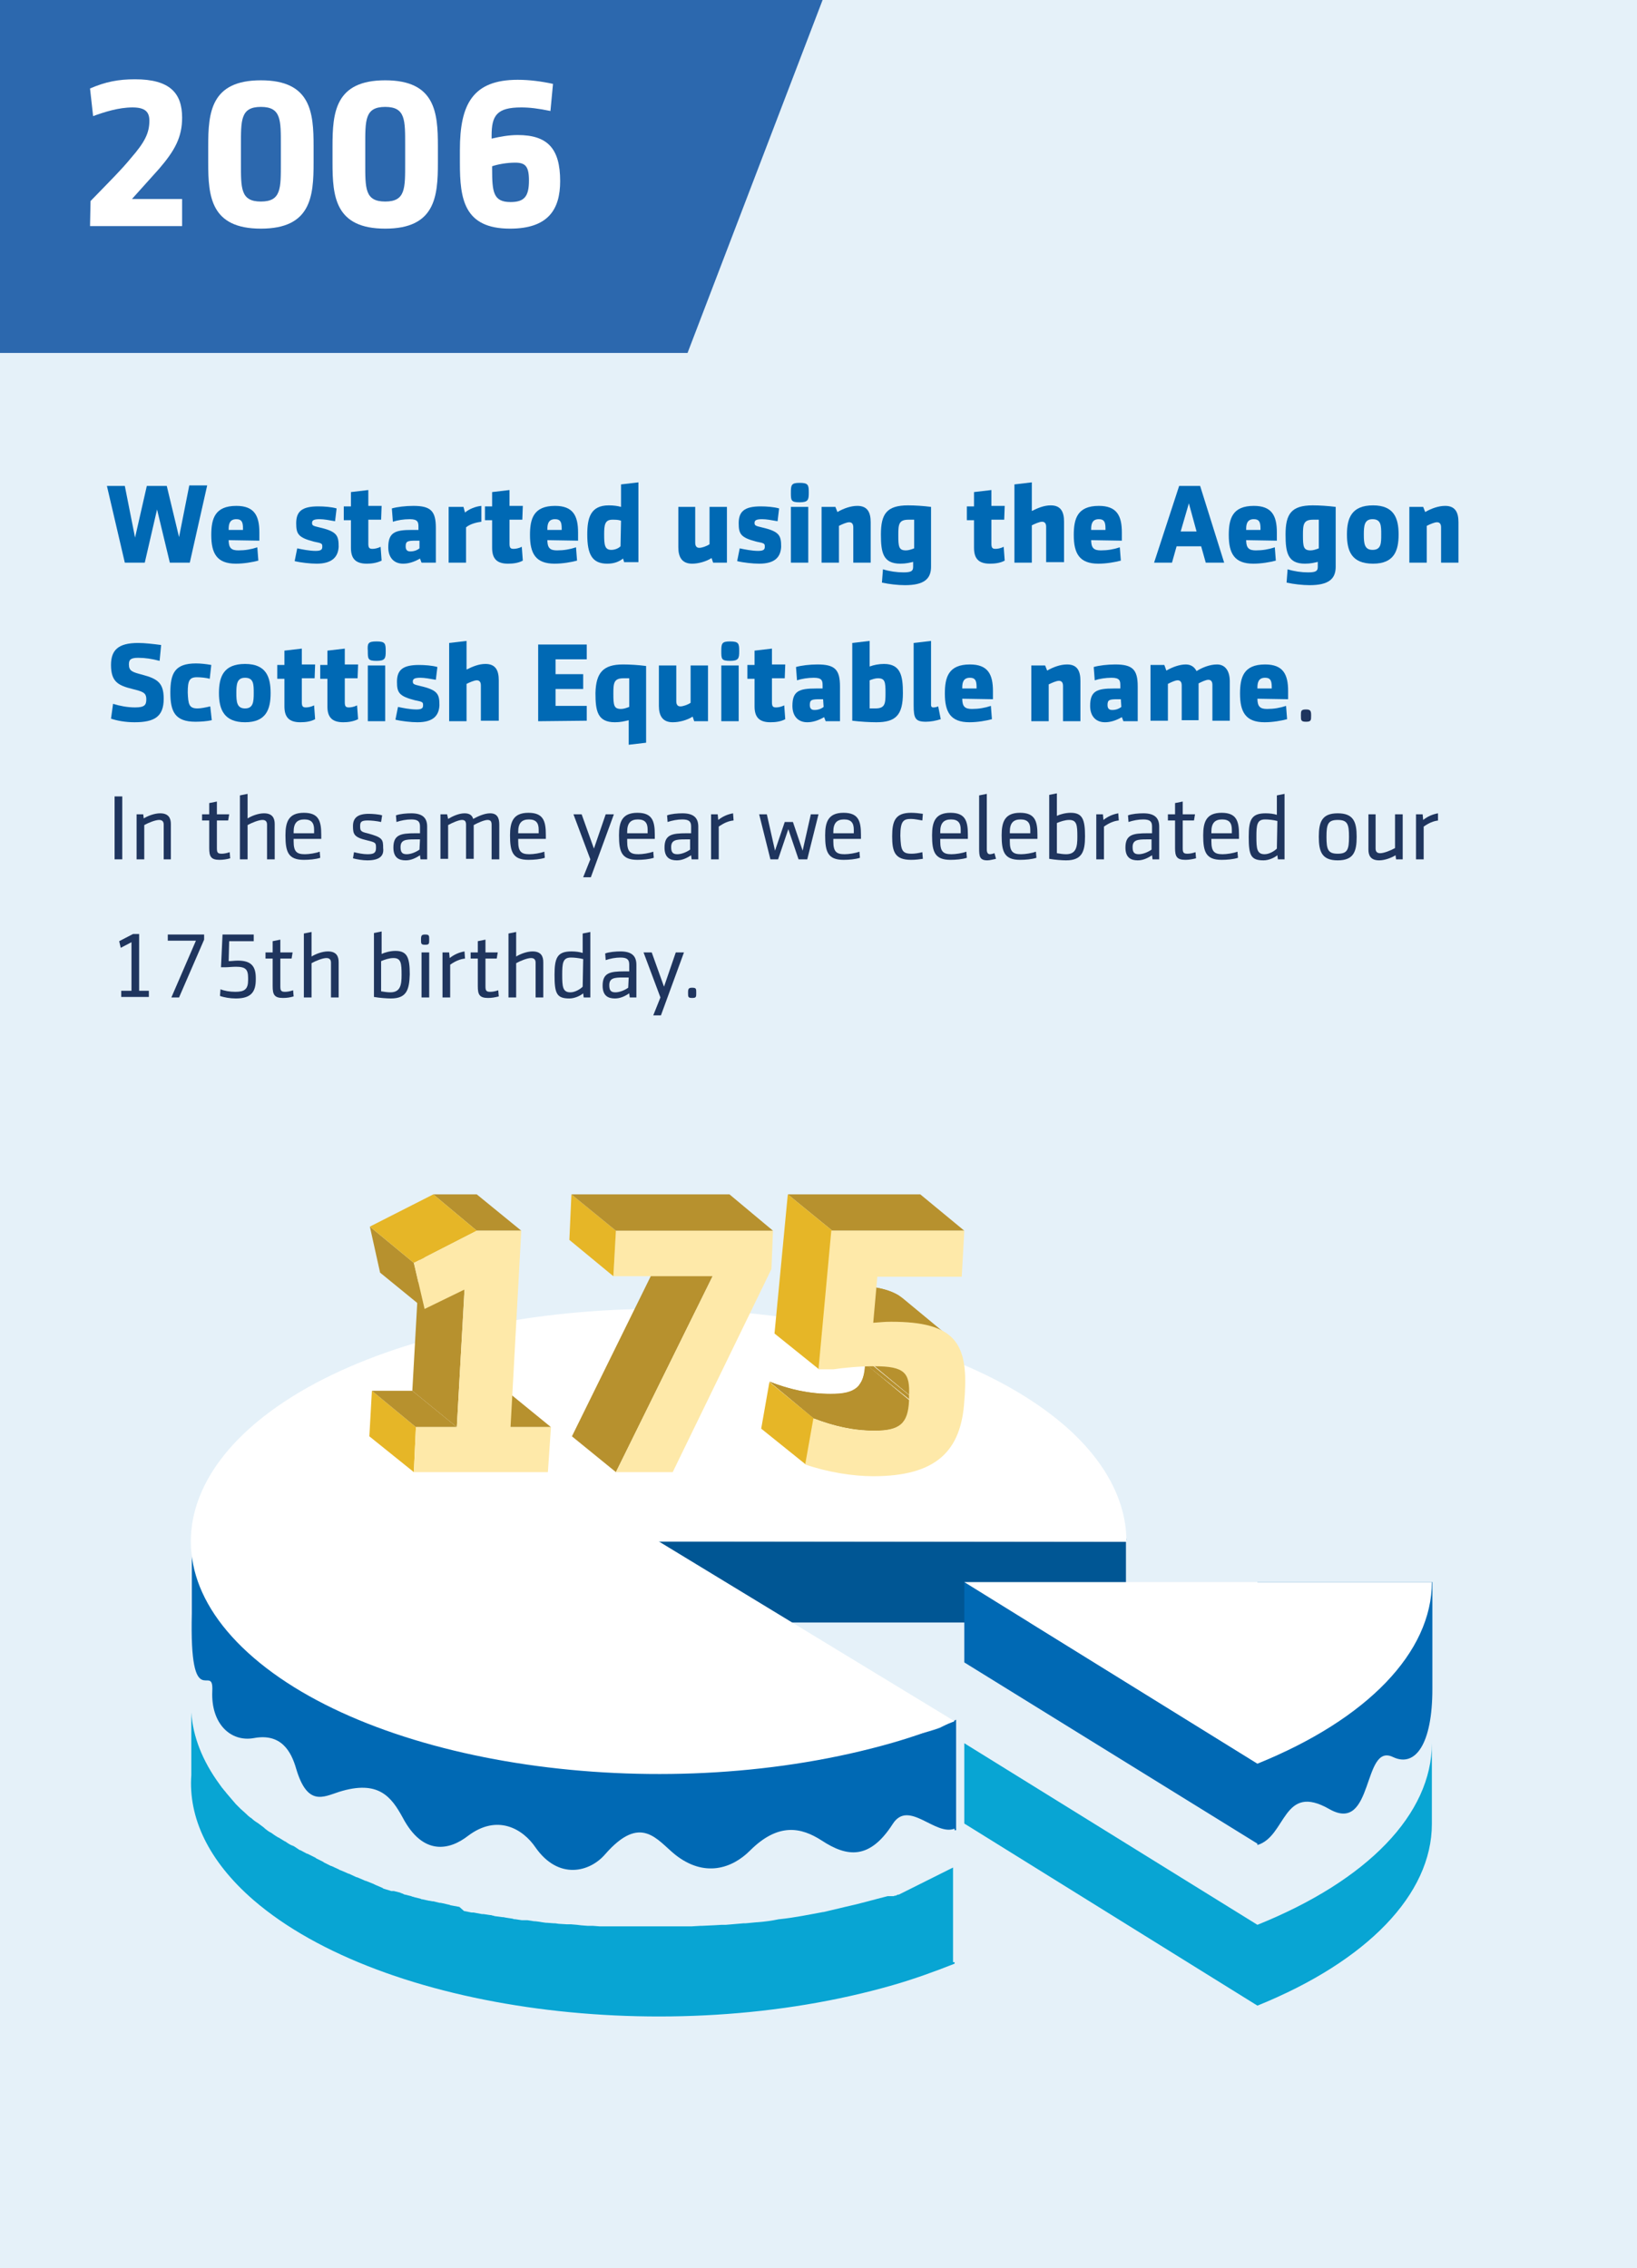 <?xml version="1.0" encoding="utf-8"?>
<!-- Generator: Adobe Illustrator 26.4.1, SVG Export Plug-In . SVG Version: 6.00 Build 0)  -->
<!DOCTYPE svg PUBLIC "-//W3C//DTD SVG 1.1//EN" "http://www.w3.org/Graphics/SVG/1.1/DTD/svg11.dtd">
<svg version="1.1" id="Layer_1" xmlns:x="http://ns.adobe.com/Extensibility/1.0/" xmlns:i="http://ns.adobe.com/AdobeIllustrator/10.0/" xmlns:graph="http://ns.adobe.com/Graphs/1.0/"
	 xmlns="http://www.w3.org/2000/svg" xmlns:xlink="http://www.w3.org/1999/xlink" x="0px" y="0px" viewBox="0 0 320 443.4"
	 style="enable-background:new 0 0 320 443.4;" xml:space="preserve">
<style type="text/css">
	.st0{fill:#E5F1F9;}
	.st1{fill-rule:evenodd;clip-rule:evenodd;fill:#005694;}
	.st2{fill-rule:evenodd;clip-rule:evenodd;fill:#0069B4;}
	.st3{fill-rule:evenodd;clip-rule:evenodd;fill:#08A5D3;}
	.st4{fill-rule:evenodd;clip-rule:evenodd;fill:#4877A4;}
	.st5{fill-rule:evenodd;clip-rule:evenodd;fill:#FFFFFF;}
	.st6{fill:#B7912E;}
	.st7{enable-background:new    ;}
	.st8{clip-path:url(#SVGID_00000025424188777155407700000002742922529890656696_);enable-background:new    ;}
	.st9{fill:#E6B627;}
	.st10{clip-path:url(#SVGID_00000107581949195525086880000017592761049420777898_);enable-background:new    ;}
	.st11{clip-path:url(#SVGID_00000112620542069095544950000001935895189993411753_);enable-background:new    ;}
	.st12{fill:#FEE9A9;}
	.st13{fill:#2C68AE;}
	.st14{fill:none;}
	.st15{fill:#0069B4;}
	.st16{fill:#1F355E;}
	.st17{fill:#FFFFFF;}
</style>
<g id="backgrounds">
</g>
<g id="shapes">
	<g id="Layer_2_00000090289020655130552420000000414605118737560452_">
	</g>
</g>
<rect y="0" class="st0" width="320" height="443.4"/>
<g>
	<path class="st1" d="M220.1,299.6L220.1,299.6l0.1,1.7C220.1,300.8,220.1,300.2,220.1,299.6 M220.1,317.2h-65.5l-25.9-15.8h91.4
		V317.2z"/>
	<polygon class="st2" points="245.9,344.8 201.3,317.2 201.3,317.2 188.5,309.3 188.5,317.2 188.5,325 245.9,360.5 	"/>
	<path class="st3" d="M37.3,331.3L37.3,331.3L37.3,331.3L37.3,331.3z M186.6,383.9c-3.8,1.5-7.9,3-12.1,4.2
		c-43.8,12.6-99.7,5.1-124.9-16.6c-8.9-7.7-12.8-16.2-12.2-24.5v-12.2c0.3,4.7,2.2,9.5,5.5,14l0,0l0.5,0.7l0.1,0.1l0,0l0,0l0,0l0,0
		c0.2,0.3,0.6,0.7,0.8,1l0,0l0,0l0,0c0.6,0.7,1.2,1.4,1.8,2.1l0,0l0,0l0,0l0,0c0.3,0.3,0.6,0.6,0.9,0.9l0,0l0,0l0,0l0,0l0,0
		c0.3,0.3,0.7,0.6,1,0.9l0,0l0,0l0,0c0.3,0.3,0.7,0.7,1.2,1l0,0l0,0l0,0c0.3,0.3,0.7,0.6,1.2,0.9l0,0l0,0l1.2,0.9l0.1,0.1l0,0
		l0.1,0.1c0.3,0.2,0.7,0.6,1.2,0.8l0,0l0,0l0,0c0.3,0.2,0.8,0.6,1.2,0.8l0,0l0,0l0.1,0.1h0.1l1.3,0.8h0.1l0.1,0.1
		c0.3,0.2,0.7,0.5,1.2,0.7l0,0h0.1l0.1,0.1l0,0l0,0h0.1l0,0l0,0l0,0l0.9,0.6l0,0l0,0l0,0l0,0l0,0l0,0l0.3,0.2h0.1l1.3,0.7h0.1
		l0.2,0.1l1.2,0.6l0.2,0.1l0,0l0,0l0.1,0.1l1.2,0.6l0.2,0.1l0.1,0.1l1.4,0.7h0.1l0.2,0.1l1.3,0.6l0.1,0.1l0,0h0.1l1.4,0.6l0.2,0.1
		l0,0h0.1l1.5,0.7l0,0h0.1l1.4,0.6l0.2,0.1l0,0h0.1l1.5,0.6l0.2,0.1l0,0l0.2,0.1l1.4,0.6l0.1,0.1l0.3,0.1l1,0.3l0.3,0.1l0,0H77
		l1.2,0.3l0.2,0.1l0.3,0.1l0.2,0.1l0.2,0.1h0.1l1.2,0.3l0.2,0.1h0.1l0.3,0.1l1.2,0.3l0.2,0.1l0,0h0.1l1.4,0.3h0.1l0.5,0.1h0.1h0.1
		l1.2,0.3l0,0h0.2l0,0l0.5,0.1l1.3,0.3l0.2,0.1l0,0h0.1l1.6,0.3l0.9,0.8l1.5,0.3h0.2l0,0h0.2l1.6,0.3h0.2l0,0h0.1l1.3,0.2h0.2
		l0.3,0.1h0.1l0.3,0.1l1.5,0.2h0.2l0.5,0.1l1.3,0.2l0.3,0.1l0,0h0.2l1.3,0.2h0.2h0.3h0.1h0.3h0.2l1.3,0.2h0.2l0.8,0.1l0.6,0.1
		l0.7,0.1h0.2l1.3,0.1h0.3l0.7,0.1l1.6,0.1h0.2h0.6l1.2,0.1l0.8,0.1l0,0l1.3,0.1h0.2h0.3l0,0h0.3h0.2l1.3,0.1h0.2h0.2h0.5h0.5l0,0
		h0.9h0.2h0.7h0.9l0,0h0.8h0.9h0.9h0.2h0.7h0.9h0.7h0.2h1.6h0.8h1.6h0.2h0.2h1.7h0.2h0.6h1.4h0.1h0.2l1.7-0.1h0.2h0.1l2.1-0.1h0.1
		l1.7-0.1h0.2h0.6c1.2-0.1,2.3-0.2,3.5-0.3h0.3h0.1l2.1-0.2h0.1c1.4-0.1,2.9-0.3,4.3-0.6h0.1c2.9-0.3,5.8-0.9,8.5-1.4h0.1l2.1-0.5
		l0,0l2.1-0.5l0,0c2.8-0.6,5.5-1.4,8.3-2.1l0,0h0.2l0,0h0.2l0,0h0.2l0,0h0.2l0,0h0.2l0,0h0.2l0,0l0.2-0.1l0,0h0.2l0,0l0.2-0.1l0,0
		l0.2-0.1l0,0h0.2l0,0l0.2-0.1l0,0l0.2-0.1l0,0l0.2-0.1l0,0l0.2-0.1l0,0l0.2-0.1l0,0l0.2-0.1l0,0l0.2-0.1l0,0l0.2-0.1l0,0l0.2-0.1
		l0,0l0.2-0.1l0,0l0.2-0.1l0,0l0.2-0.1l0,0l0.2-0.1l0,0l0.2-0.1l0,0l0.2-0.1l0,0l0.2-0.1l0,0l0.2-0.1l0,0l0.2-0.1l0,0l0.2-0.1l0,0
		l0.2-0.1l0,0l0.2-0.1l0,0l0.2-0.1l0,0l0.2-0.1l0,0l0.2-0.1l0,0l0.2-0.1l0,0l0.2-0.1l0,0l0.2-0.1l0,0l0.2-0.1l0,0l0.2-0.1l0,0
		l0.2-0.1l0,0l0.2-0.1l0,0l0.2-0.1l0,0l0.2-0.1l0,0l0.2-0.1l0,0l0.2-0.1l0,0l0.2-0.1l0,0l0.2-0.1l0,0l0.2-0.1l0,0l0.2-0.1l0,0
		l0.2-0.1l0,0l0.2-0.1l0,0l0.2-0.1l0,0l0.2-0.1l0,0l0.2-0.1l0,0l0.2-0.1l0,0l0.2-0.1l0,0l0.2-0.1l0,0l0.2-0.1l0,0l0.2-0.1l0,0
		l0.2-0.1l0,0l0.2-0.1l0,0l0.2-0.1l0,0l0.2-0.1v18.5H186.6z"/>
	<polygon class="st4" points="17.7,286.7 17.7,286.6 17.7,286.6 	"/>
	<path class="st2" d="M186.6,357.5c-3.8,1.5-9-5.8-12.1-0.9c-4.5,7-8.9,6.5-13.9,3.2c-3.9-2.5-8.4-3.6-14,2
		c-3.5,3.5-8.9,5.3-14.6,0.8c-3.6-2.9-6.7-8.1-13.7-0.1c-3,3.5-9.1,5.1-13.6-1.3c-2.5-3.7-7.5-6.6-13.2-2.3c-3.6,2.8-8.8,4-12.8-3.6
		c-2.2-4-4.7-7.4-12.4-5c-3.1,1-6.2,2.9-8.4-4.5c-1-3.5-3-7-8.3-6c-4.5,0.8-8.4-2.8-8.1-9.2c0.3-5.9-4.5,5-4-15.2v-12.2
		c21.7,49,127.6,41.5,146.2,34.6l0,0l0.2-0.1l0,0l0.2-0.1l0,0l0.2-0.1l0,0l0.2-0.1l0,0l0.2-0.1l0,0l0.2-0.1l0,0l0.2-0.1l0,0l0.2-0.1
		l0,0l0.2-0.1l0,0l0.2-0.1l0,0l0.2-0.1l0,0l0.2-0.1l0,0l0.2-0.1l0,0l0.2-0.1l0,0l0.2-0.1l0,0l0.2-0.1v21.6H186.6z"/>
	<path class="st5" d="M128.7,301.3l57.9,35.2c-3.8,1.5-7.9,3-12.1,4.2c-43.8,12.6-99.7,5.1-124.9-16.6
		c-25.3-21.8-10.3-49.7,33.5-62.1c43.8-12.6,99.7-5.1,124.9,16.6c8,6.9,12.2,14.8,12.2,22.8L128.7,301.3z"/>
	<path class="st3" d="M188.5,356.5v-15.7l57.3,35.5c21.6-8.7,34.1-21.7,34.1-35.5v15.8c0,13.7-12.6,26.8-34.1,35.5L188.5,356.5z"/>
	<path class="st2" d="M245.9,309.3H280c0,5.3,0,10.5,0,15.8c0,2.9,0,2.3,0,5.1c0,10.7-3.3,15.4-7.7,13.3c-6-2.9-3.7,15.1-12.4,10.2
		c-9.2-5.3-8.4,5.3-14.1,7v-51.4H245.9z"/>
	<path class="st5" d="M188.5,309.3h91.4c0,13.7-12.6,26.8-34.1,35.5L188.5,309.3z"/>
	<g>
		<polygon class="st6" points="177.9,273.7 169.2,266.7 169.2,265.8 177.9,272.9 		"/>
	</g>
	<g class="st7">
		<g>
			<path id="SVGID_1_" class="st6" d="M168.1,261.1l8.7,7.2c1,0.8,1.3,2.3,1.2,4.6l-8.7-7.2C169.4,263.5,169.1,262,168.1,261.1z"/>
		</g>
		<g>
			<defs>
				<path id="SVGID_00000004527604465795921760000014576844365087287706_" d="M168.1,261.1l8.7,7.2c1,0.8,1.3,2.3,1.2,4.6l-8.7-7.2
					C169.4,263.5,169.1,262,168.1,261.1z"/>
			</defs>
			<clipPath id="SVGID_00000099642130165851798380000006663344048871061144_">
				<use xlink:href="#SVGID_00000004527604465795921760000014576844365087287706_"  style="overflow:visible;"/>
			</clipPath>
			<g style="clip-path:url(#SVGID_00000099642130165851798380000006663344048871061144_);enable-background:new    ;">
				<path class="st6" d="M177.9,272.9l-8.7-7.2c0.1-2.3-0.1-3.8-1.2-4.6l8.7,7.2C177.8,269.1,178,270.5,177.9,272.9"/>
			</g>
		</g>
	</g>
	<g>
		<polygon class="st9" points="157.5,286.3 148.8,279.3 150.4,270.2 159.1,277.3 		"/>
	</g>
	<g class="st7">
		<g>
			<path id="SVGID_00000106122807493195549950000009695299914217009554_" class="st6" d="M159.1,277.3l-8.7-7.2
				c3.9,1.5,7.7,2.4,11.9,2.4c5,0,6.6-1.4,6.8-5.9l8.7,7.2c-0.2,4.5-1.8,5.9-6.8,5.9C166.9,279.7,163,278.8,159.1,277.3z"/>
		</g>
		<g>
			<defs>
				<path id="SVGID_00000137124154715838863200000009756451613802454458_" d="M159.1,277.3l-8.7-7.2c3.9,1.5,7.7,2.4,11.9,2.4
					c5,0,6.6-1.4,6.8-5.9l8.7,7.2c-0.2,4.5-1.8,5.9-6.8,5.9C166.9,279.7,163,278.8,159.1,277.3z"/>
			</defs>
			<clipPath id="SVGID_00000086669328577071836900000005860996866277211828_">
				<use xlink:href="#SVGID_00000137124154715838863200000009756451613802454458_"  style="overflow:visible;"/>
			</clipPath>
			<g style="clip-path:url(#SVGID_00000086669328577071836900000005860996866277211828_);enable-background:new    ;">
				<path class="st6" d="M159.1,277.3l-8.7-7.2c3.2,1.3,6.5,2.1,9.7,2.3l8.7,7.2C165.5,279.4,162.3,278.6,159.1,277.3"/>
				<path class="st6" d="M168.9,279.6l-8.7-7.2c0.7,0,1.5,0.1,2.2,0.1c0.9,0,1.7,0,2.4-0.1l8.7,7.2c-0.7,0.1-1.5,0.1-2.4,0.1
					C170.3,279.7,169.6,279.7,168.9,279.6"/>
				<path class="st6" d="M173.4,279.6l-8.7-7.2c0.5-0.1,0.8-0.1,1.2-0.2l8.7,7.2C174.3,279.4,173.9,279.5,173.4,279.6"/>
				<path class="st6" d="M174.7,279.3l-8.7-7.2c0.2-0.1,0.5-0.1,0.7-0.2l8.7,7.2C175.1,279.2,174.9,279.3,174.7,279.3"/>
				<path class="st6" d="M175.4,279l-8.7-7.2c0.1-0.1,0.3-0.1,0.5-0.2l8.7,7.2C175.6,278.9,175.5,278.9,175.4,279"/>
				<path class="st6" d="M175.8,278.8l-8.7-7.2c0.1-0.1,0.2-0.2,0.5-0.3l8.7,7.2C176.1,278.6,175.9,278.7,175.8,278.8"/>
				<path class="st6" d="M176.2,278.5l-8.7-7.2c0.1-0.1,0.2-0.2,0.5-0.5l8.7,7.2C176.5,278.2,176.4,278.4,176.2,278.5"/>
				<path class="st6" d="M176.6,278l-8.7-7.2c0.8-0.9,1.2-2.3,1.3-4.3l8.7,7.2C177.8,275.7,177.4,277.1,176.6,278"/>
			</g>
		</g>
	</g>
	<g class="st7">
		<g>
			<path id="SVGID_00000064354606615640580080000012093750480499881626_" class="st6" d="M176.7,254l8.7,7.2
				c-2.2-1.8-5.8-2.7-11.3-2.7c-1.3,0-1.8,0.1-3.5,0.2l-8.7-7.2c1.6-0.1,2.1-0.2,3.5-0.2C171,251.3,174.5,252.1,176.7,254z"/>
		</g>
		<g>
			<defs>
				<path id="SVGID_00000069392097602225263740000006656080752418999455_" d="M176.7,254l8.7,7.2c-2.2-1.8-5.8-2.7-11.3-2.7
					c-1.3,0-1.8,0.1-3.5,0.2l-8.7-7.2c1.6-0.1,2.1-0.2,3.5-0.2C171,251.3,174.5,252.1,176.7,254z"/>
			</defs>
			<clipPath id="SVGID_00000164487904417410053130000008244805113407923625_">
				<use xlink:href="#SVGID_00000069392097602225263740000006656080752418999455_"  style="overflow:visible;"/>
			</clipPath>
			<g style="clip-path:url(#SVGID_00000164487904417410053130000008244805113407923625_);enable-background:new    ;">
				<path class="st6" d="M170.6,258.6l-8.7-7.2c1.6-0.1,2.1-0.2,3.5-0.2c1.2,0,2.3,0,3.2,0.1l8.7,7.2c-1-0.1-2.1-0.1-3.2-0.1
					C172.7,258.5,172.2,258.5,170.6,258.6"/>
				<path class="st6" d="M177.3,258.6l-8.7-7.2c3,0.2,5.3,0.8,7,1.8l8.7,7.2C182.6,259.4,180.3,258.8,177.3,258.6"/>
				<path class="st6" d="M184.4,260.3l-8.7-7.2c0.3,0.2,0.7,0.5,1,0.7l8.7,7.2C185.1,260.8,184.7,260.6,184.4,260.3"/>
			</g>
		</g>
	</g>
	<g>
		<polygon class="st6" points="162.7,240.6 154,233.5 179.9,233.5 188.5,240.6 		"/>
	</g>
	<g>
		<polygon class="st9" points="160.1,267.7 151.4,260.7 154,233.5 162.7,240.6 		"/>
	</g>
	<g>
		<path class="st12" d="M188.5,240.6l-0.5,9h-16.5l-0.8,9c1.6-0.1,2.1-0.2,3.5-0.2c12.5,0,15,4.2,14.4,14.2l-0.1,1.3
			c-0.6,9.7-5.4,14.7-17.8,14.7c-4,0-9-0.8-13.3-2.3l1.6-9c3.9,1.5,7.7,2.4,11.9,2.4c5,0,6.6-1.4,6.8-5.9v-0.9
			c0.2-4.5-0.8-5.8-6.8-5.8c-2.9,0-6,0.3-8,0.6h-2.9l2.5-27.1h25.9V240.6z"/>
	</g>
	<g>
		<polygon class="st6" points="120.4,287.8 111.8,280.8 130.7,242.4 139.3,249.5 		"/>
	</g>
	<g>
		<polygon class="st12" points="151.1,240.6 150.8,248.1 131.5,287.8 120.4,287.8 139.3,249.5 119.9,249.5 120.4,240.6 		"/>
	</g>
	<g>
		<polygon class="st9" points="119.9,249.5 111.3,242.4 111.7,233.5 120.4,240.6 		"/>
	</g>
	<g>
		<polygon class="st6" points="120.4,240.6 111.7,233.5 142.6,233.5 151.1,240.6 		"/>
	</g>
	<g>
		<polygon class="st6" points="99.8,279 91.2,271.9 99,271.9 107.7,279 		"/>
	</g>
	<g>
		<polygon class="st9" points="80.9,287.8 72.2,280.8 72.7,271.9 81.3,279 		"/>
	</g>
	<g>
		<polygon class="st6" points="81.3,279 72.7,271.9 80.6,271.9 89.3,279 		"/>
	</g>
	<g>
		<polygon class="st6" points="89.3,279 80.6,271.9 82.1,245.1 90.8,252.1 		"/>
	</g>
	<g>
		<polygon class="st6" points="93.2,240.6 84.7,233.5 93.2,233.5 101.9,240.6 		"/>
	</g>
	<g>
		<polygon class="st6" points="83,255.9 74.3,248.8 72.3,239.8 80.9,246.9 		"/>
	</g>
	<g>
		<polygon class="st9" points="80.9,246.9 72.3,239.8 84.7,233.5 93.2,240.6 		"/>
	</g>
	<g>
		<polygon class="st12" points="101.9,240.6 99.8,279 107.7,279 107.1,287.8 80.9,287.8 81.3,279 89.3,279 90.8,252.1 83,255.9 
			80.9,246.9 93.2,240.6 		"/>
	</g>
</g>
<polygon class="st13" points="0,0 0,69 134.4,69 160.8,0 "/>
<g>
	<rect x="20.9" y="94.3" class="st14" width="268.2" height="295.7"/>
	<path class="st15" d="M37.1,110h-3.9l-2.5-10.4L28.3,110h-3.9l-3.5-15h3.5l2,10.1L28.7,95h3.9l2.4,10l2-10.1h3.5L37.1,110z"/>
	<path class="st15" d="M44.7,105.6L44.7,105.6c0,1.6,0.6,2,1.9,2c1.3,0,2.5-0.2,3.7-0.6l0.2,2.6c-1.1,0.3-2.8,0.6-4.4,0.6
		c-3.7,0-4.8-2-4.8-5.6c0-3.2,0.7-5.7,4.9-5.7c3.5,0,4.5,1.9,4.5,5.2v1.6L44.7,105.6L44.7,105.6z M47.5,103.3c0-1.3-0.3-1.8-1.3-1.8
		c-1.2,0-1.5,0.8-1.5,1.9v0.2h2.8V103.3z"/>
	<path class="st15" d="M61.9,110.2c-1.2,0-3.1-0.2-4.3-0.5l0.5-2.5c0.9,0.2,2.4,0.5,3.6,0.5c1.1,0,1.3-0.3,1.3-0.8
		c0-0.6,0-0.7-1.6-1c-3.1-0.8-3.5-1.5-3.5-3.6c0-2.3,1.1-3.3,4.3-3.3c1.1,0,2.6,0.1,3.6,0.4l-0.3,2.5c-1.1-0.2-2.2-0.4-3-0.4
		c-1.1,0-1.5,0.2-1.5,0.7s0.1,0.6,1.4,0.9c3.5,0.8,3.8,1.6,3.8,3.8C66.1,108.8,65,110.2,61.9,110.2z"/>
	<path class="st15" d="M71.7,110.2c-2.2,0-3.1-1-3.1-3.1v-5.4h-1.4V99h1.4v-2.8l3.4-0.4v3.1h2.6l-0.1,2.7H72v4.7c0,0.8,0.2,1,0.8,1
		c0.4,0,1-0.1,1.6-0.4l0.2,2.7C73.6,110.1,72.5,110.2,71.7,110.2z"/>
	<path class="st15" d="M82.4,110l-0.3-0.8c-1.2,0.7-2.3,1-3.3,1c-1.8,0-2.9-1.2-2.9-3.2c0-2.9,1.3-3.4,4.6-3.4c0.3,0,0.8,0,1.3,0
		V103c0-0.9-0.1-1.5-1.7-1.5c-1.2,0-2.4,0.2-3.3,0.5l-0.2-2.6c1-0.3,2.7-0.5,4.2-0.5c3.4,0,4.4,1,4.4,4.3v6.8
		C85.2,110,82.4,110,82.4,110z M81.9,105.7c-0.3,0-0.5,0-0.6,0c-1.6,0-2,0.1-2,1.1c0,0.6,0.2,1,0.9,1c0.7,0,1.3-0.2,1.8-0.6v-1.5
		H81.9z"/>
	<path class="st15" d="M91.1,103.1v6.9h-3.4V99.1h2.9l0.3,1.1c0.8-0.7,2.1-1.2,3.2-1.3v3.1C93.3,102.1,91.9,102.4,91.1,103.1z"/>
	<path class="st15" d="M99.3,110.2c-2.2,0-3.1-1-3.1-3.1v-5.4h-1.4V99h1.4v-2.8l3.4-0.4v3.1h2.6l-0.1,2.7h-2.5v4.7
		c0,0.8,0.2,1,0.8,1c0.4,0,1-0.1,1.6-0.4l0.2,2.7C101.3,110.1,100.2,110.2,99.3,110.2z"/>
	<path class="st15" d="M107,105.6L107,105.6c0,1.6,0.6,2,1.9,2s2.5-0.2,3.7-0.6l0.2,2.6c-1.1,0.3-2.8,0.6-4.4,0.6
		c-3.7,0-4.8-2-4.8-5.6c0-3.2,0.7-5.7,4.9-5.7c3.5,0,4.5,1.9,4.5,5.2v1.6L107,105.6L107,105.6z M109.8,103.3c0-1.3-0.3-1.8-1.3-1.8
		c-1.2,0-1.5,0.8-1.5,1.9v0.2h2.8V103.3z"/>
	<path class="st15" d="M118.7,110.2c-3,0-3.9-1.9-3.9-5.7c0-3.2,0.6-5.7,4.2-5.7c0.9,0,1.7,0.1,2.4,0.3v-4.4l3.4-0.4v15.6H122
		l-0.2-0.7C121,109.8,120.1,110.2,118.7,110.2z M121.4,101.8c-0.5-0.2-1.1-0.2-1.7-0.2c-1.5,0-1.6,1.1-1.6,2.9c0,2,0.1,3,1.4,3
		c0.7,0,1.4-0.3,1.8-0.7L121.4,101.8L121.4,101.8z"/>
	<path class="st15" d="M135.9,99.1v7c0,0.7,0.3,1,0.8,1s1.4-0.3,2-0.7v-7.3h3.4V110h-2.7l-0.3-0.9c-1.1,0.7-2.6,1.1-3.8,1.1
		c-2,0-2.7-1.3-2.7-3.2v-7.9H135.9z"/>
	<path class="st15" d="M148.4,110.2c-1.2,0-3.1-0.2-4.3-0.5l0.5-2.5c0.9,0.2,2.4,0.5,3.6,0.5c1.1,0,1.3-0.3,1.3-0.8
		c0-0.6,0-0.7-1.6-1c-3.1-0.8-3.5-1.5-3.5-3.6c0-2.3,1.1-3.3,4.3-3.3c1.1,0,2.6,0.1,3.6,0.4l-0.3,2.5c-1.1-0.2-2.2-0.4-3-0.4
		c-1.1,0-1.5,0.2-1.5,0.7s0.1,0.6,1.4,0.9c3.5,0.8,3.8,1.6,3.8,3.8C152.6,108.8,151.6,110.2,148.4,110.2z"/>
	<path class="st15" d="M156.3,94.4c1.7,0,1.8,0.4,1.8,1.9c0,1.4-0.1,1.9-1.8,1.9s-1.7-0.4-1.7-1.9S154.7,94.4,156.3,94.4z
		 M154.6,110V99.1h3.4V110H154.6z"/>
	<path class="st15" d="M166.8,110v-6.9c0-0.7-0.3-1-0.8-1s-1.4,0.4-2,0.7v7.2h-3.4V99.1h2.7l0.4,1c1.2-0.7,2.6-1.2,3.9-1.2
		c2,0,2.6,1.3,2.6,3.2v7.9H166.8z"/>
	<path class="st15" d="M178.7,109.8c-0.8,0.2-1.6,0.4-2.7,0.4c-3.4,0-3.8-2.2-3.8-5.7c0-4,1.1-5.7,5.3-5.7c1.3,0,3,0.1,4.5,0.3v11.7
		c0,2.4-1.4,3.6-5.1,3.6c-1.4,0-3.1-0.2-4.5-0.5l0.2-2.6c1.3,0.4,2.7,0.6,4,0.6c1.6,0,1.9-0.3,1.9-1.1v-1H178.7z M178.7,101.6
		c-0.4,0-0.7,0-1.1,0c-1.9,0-2,0.9-2,3c0,2.3,0.1,3,1.5,3c0.5,0,1.1-0.2,1.6-0.4V101.6z"/>
	<path class="st15" d="M193.5,110.2c-2.2,0-3.1-1-3.1-3.1v-5.4H189V99h1.4v-2.8l3.4-0.4v3.1h2.6l-0.1,2.7h-2.5v4.7
		c0,0.8,0.2,1,0.8,1c0.4,0,1-0.1,1.6-0.4l0.2,2.7C195.5,110.1,194.4,110.2,193.5,110.2z"/>
	<path class="st15" d="M204.5,110v-7c0-0.7-0.3-1-0.8-1s-1.4,0.4-2,0.7v7.3h-3.4V94.7l3.4-0.4v5.6c1.2-0.6,2.4-1.1,3.7-1.1
		c2,0,2.6,1.3,2.6,3.2v7.9h-3.5V110z"/>
	<path class="st15" d="M213.3,105.6L213.3,105.6c0,1.6,0.6,2,1.9,2c1.3,0,2.5-0.2,3.7-0.6l0.2,2.6c-1.1,0.3-2.8,0.6-4.4,0.6
		c-3.7,0-4.8-2-4.8-5.6c0-3.2,0.7-5.7,4.9-5.7c3.5,0,4.5,1.9,4.5,5.2v1.6L213.3,105.6L213.3,105.6z M216.1,103.3
		c0-1.3-0.3-1.8-1.3-1.8c-1.2,0-1.5,0.8-1.5,1.9v0.2h2.8V103.3z"/>
	<path class="st15" d="M239.3,110h-3.6l-0.9-3.2H230l-0.9,3.2h-3.5l4.9-15h4.1L239.3,110z M232.4,98.4l-1.6,5.5h3.1L232.4,98.4z"/>
	<path class="st15" d="M243.6,105.6L243.6,105.6c0,1.6,0.6,2,1.9,2c1.3,0,2.5-0.2,3.7-0.6l0.2,2.6c-1.1,0.3-2.8,0.6-4.4,0.6
		c-3.7,0-4.8-2-4.8-5.6c0-3.2,0.7-5.7,4.9-5.7c3.5,0,4.5,1.9,4.5,5.2v1.6L243.6,105.6L243.6,105.6z M246.4,103.3
		c0-1.3-0.3-1.8-1.3-1.8c-1.2,0-1.5,0.8-1.5,1.9v0.2h2.8V103.3z"/>
	<path class="st15" d="M257.8,109.8c-0.8,0.2-1.6,0.4-2.7,0.4c-3.4,0-3.8-2.2-3.8-5.7c0-4,1.1-5.7,5.3-5.7c1.3,0,3,0.1,4.5,0.3v11.7
		c0,2.4-1.4,3.6-5.1,3.6c-1.4,0-3.1-0.2-4.5-0.5l0.2-2.6c1.3,0.4,2.7,0.6,4,0.6c1.6,0,1.9-0.3,1.9-1.1v-1H257.8z M257.8,101.6
		c-0.4,0-0.7,0-1.1,0c-1.9,0-2,0.9-2,3c0,2.3,0.1,3,1.5,3c0.5,0,1.1-0.2,1.6-0.4V101.6z"/>
	<path class="st15" d="M263.3,104.5c0-3.2,0.9-5.7,5.1-5.7c4.1,0,5,2.5,5,5.7s-0.9,5.7-5,5.7C264.2,110.2,263.3,107.7,263.3,104.5z
		 M270,104.5c0-1.7,0-3-1.7-3c-1.6,0-1.7,1.3-1.7,3s0.1,3,1.7,3C270,107.5,270,106.2,270,104.5z"/>
	<path class="st15" d="M281.7,110v-6.9c0-0.7-0.3-1-0.8-1s-1.4,0.4-2,0.7v7.2h-3.4V99.1h2.7l0.4,1c1.2-0.7,2.6-1.2,3.9-1.2
		c2,0,2.6,1.3,2.6,3.2v7.9H281.7z"/>
	<path class="st15" d="M26.3,141.2c-1.8,0-3.4-0.3-4.6-0.7l0.4-2.9c1.3,0.4,2.8,0.7,4.3,0.7c1.9,0,2.2-0.5,2.2-1.6
		c0-1.3-0.7-1.5-2.7-2c-2.8-0.7-4.2-1.4-4.2-4.7c0-2.9,1.4-4.3,5.3-4.3c1.3,0,3,0.2,4.5,0.4l-0.3,3.1c-1.5-0.4-2.8-0.6-4.2-0.6
		c-1.5,0-1.8,0.4-1.8,1.3c0,1.3,0.7,1.5,2.6,2c3,0.8,4.2,1.6,4.2,4.7C32,140.1,30.2,141.2,26.3,141.2z"/>
	<path class="st15" d="M38.6,138.5c0.7,0,1.6-0.2,2.5-0.4l0.3,2.7c-0.9,0.2-2.1,0.3-3.2,0.3c-4,0-4.9-2-4.9-5.7c0-3.8,0.9-5.7,5-5.7
		c0.9,0,1.9,0.1,3,0.3l-0.3,2.7c-0.7-0.2-1.8-0.3-2.5-0.3c-1.5,0-1.8,0.7-1.8,3C36.8,137.6,36.9,138.5,38.6,138.5z"/>
	<path class="st15" d="M42.8,135.5c0-3.2,0.9-5.7,5.1-5.7c4.1,0,5,2.5,5,5.7s-0.9,5.7-5,5.7S42.8,138.7,42.8,135.5z M49.6,135.5
		c0-1.7,0-3-1.7-3c-1.6,0-1.7,1.3-1.7,3s0.1,3,1.7,3S49.6,137.2,49.6,135.5z"/>
	<path class="st15" d="M58.7,141.2c-2.2,0-3.1-1-3.1-3.1v-5.4h-1.4V130h1.4v-2.8l3.4-0.4v3.1h2.6l-0.1,2.7H59v4.7c0,0.8,0.2,1,0.8,1
		c0.4,0,1-0.1,1.6-0.4l0.2,2.7C60.7,141.1,59.6,141.2,58.7,141.2z"/>
	<path class="st15" d="M67.1,141.2c-2.2,0-3.1-1-3.1-3.1v-5.4h-1.4V130H64v-2.8l3.4-0.4v3.1H70l-0.1,2.7h-2.5v4.7c0,0.8,0.2,1,0.8,1
		c0.4,0,1-0.1,1.6-0.4l0.2,2.7C69,141.1,67.9,141.2,67.1,141.2z"/>
	<path class="st15" d="M73.6,125.4c1.7,0,1.8,0.4,1.8,1.9c0,1.4-0.1,1.9-1.8,1.9c-1.7,0-1.7-0.4-1.7-1.9
		C71.8,125.8,71.9,125.4,73.6,125.4z M71.9,141v-10.9h3.4V141H71.9z"/>
	<path class="st15" d="M81.6,141.2c-1.2,0-3.1-0.2-4.3-0.5l0.5-2.5c0.9,0.2,2.4,0.5,3.6,0.5c1.1,0,1.3-0.3,1.3-0.8
		c0-0.6,0-0.7-1.6-1c-3.1-0.8-3.5-1.5-3.5-3.6c0-2.3,1.1-3.3,4.3-3.3c1.1,0,2.6,0.1,3.6,0.4l-0.3,2.5c-1.1-0.2-2.2-0.4-3-0.4
		c-1.1,0-1.5,0.2-1.5,0.7s0.1,0.6,1.4,0.9c3.5,0.8,3.8,1.6,3.8,3.8C85.8,139.8,84.8,141.2,81.6,141.2z"/>
	<path class="st15" d="M94,141v-7c0-0.7-0.3-1-0.8-1s-1.4,0.4-2,0.7v7.3h-3.4v-15.3l3.4-0.4v5.6c1.2-0.6,2.4-1.1,3.7-1.1
		c2,0,2.6,1.3,2.6,3.2v7.9H94V141z"/>
	<path class="st15" d="M105.2,141v-15h9.5v2.9h-6.1v2.9h5.4v2.9h-5.4v3.3h6.1v2.9L105.2,141L105.2,141z"/>
	<path class="st15" d="M121.8,129.9c1.3,0,3,0.1,4.5,0.3v15l-3.4,0.4v-4.8c-0.8,0.2-1.6,0.4-2.7,0.4c-3.4,0-3.8-2.2-3.8-5.7
		C116.5,131.5,117.9,129.9,121.8,129.9z M123,132.6c-0.4,0-0.7,0-1.1,0c-1.9,0-2,0.9-2,3c0,2.3,0.1,3,1.5,3c0.5,0,1.1-0.2,1.6-0.4
		V132.6z"/>
	<path class="st15" d="M132.2,130.1v7c0,0.7,0.3,1,0.8,1s1.4-0.3,2-0.7v-7.3h3.4V141h-2.7l-0.3-0.9c-1.1,0.7-2.6,1.1-3.9,1.1
		c-2,0-2.7-1.3-2.7-3.2v-7.9L132.2,130.1L132.2,130.1z"/>
	<path class="st15" d="M142.7,125.4c1.7,0,1.8,0.4,1.8,1.9c0,1.4-0.1,1.9-1.8,1.9s-1.7-0.4-1.7-1.9
		C141,125.8,141.1,125.4,142.7,125.4z M141,141v-10.9h3.4V141H141z"/>
	<path class="st15" d="M150.6,141.2c-2.2,0-3.1-1-3.1-3.1v-5.4h-1.4V130h1.4v-2.8l3.4-0.4v3.1h2.6l-0.1,2.7h-2.5v4.7
		c0,0.8,0.2,1,0.8,1c0.4,0,1-0.1,1.6-0.4l0.2,2.7C152.6,141.1,151.5,141.2,150.6,141.2z"/>
	<path class="st15" d="M161.4,141l-0.3-0.8c-1.2,0.7-2.3,1-3.3,1c-1.8,0-2.9-1.2-2.9-3.2c0-2.9,1.3-3.4,4.6-3.4c0.3,0,0.8,0,1.3,0
		V134c0-0.9-0.1-1.5-1.7-1.5c-1.2,0-2.4,0.2-3.3,0.5l-0.2-2.6c1-0.3,2.7-0.5,4.2-0.5c3.4,0,4.4,1,4.4,4.3v6.8H161.4z M160.9,136.7
		c-0.3,0-0.5,0-0.6,0c-1.6,0-2,0.1-2,1.1c0,0.6,0.2,1,0.9,1s1.3-0.2,1.8-0.6L160.9,136.7L160.9,136.7z"/>
	<path class="st15" d="M171.3,141.2c-1.2,0-3.1-0.1-4.7-0.3v-15.2l3.4-0.4v5c0.8-0.3,1.8-0.5,2.8-0.5c3.3,0,3.7,2.4,3.7,5.7
		C176.5,139.8,175.1,141.2,171.3,141.2z M170,138.5c0.4,0,0.7,0,1.1,0c1.9,0,2-0.9,2-3c0-2.2-0.1-2.9-1.5-2.9
		c-0.5,0-1.1,0.2-1.6,0.4V138.5z"/>
	<path class="st15" d="M178.6,125.7l3.4-0.4v12.5c0,0.4,0.2,0.5,0.4,0.5s0.5,0,1-0.2l0.5,2.5c-0.9,0.3-2,0.5-2.9,0.5
		c-2.1,0-2.4-0.7-2.4-3.2V125.7z"/>
	<path class="st15" d="M188.1,136.6L188.1,136.6c0,1.6,0.6,2,1.9,2c1.3,0,2.5-0.2,3.7-0.6l0.2,2.6c-1.1,0.3-2.8,0.6-4.4,0.6
		c-3.7,0-4.8-2-4.8-5.6c0-3.2,0.7-5.7,4.9-5.7c3.5,0,4.5,1.9,4.5,5.2v1.6L188.1,136.6L188.1,136.6z M190.9,134.3
		c0-1.3-0.3-1.8-1.3-1.8c-1.2,0-1.5,0.8-1.5,1.9v0.2h2.8V134.3z"/>
	<path class="st15" d="M207.8,141v-6.9c0-0.7-0.3-1-0.8-1s-1.4,0.4-2,0.7v7.2h-3.4v-10.9h2.7l0.4,1c1.2-0.7,2.6-1.2,3.9-1.2
		c2,0,2.6,1.3,2.6,3.2v7.9H207.8z"/>
	<path class="st15" d="M219.6,141l-0.3-0.8c-1.2,0.7-2.3,1-3.3,1c-1.8,0-2.9-1.2-2.9-3.2c0-2.9,1.3-3.4,4.6-3.4c0.3,0,0.8,0,1.3,0
		V134c0-0.9-0.1-1.5-1.7-1.5c-1.2,0-2.4,0.2-3.3,0.5l-0.2-2.6c1-0.3,2.7-0.5,4.2-0.5c3.4,0,4.4,1,4.4,4.3v6.8H219.6z M219.1,136.7
		c-0.3,0-0.5,0-0.6,0c-1.6,0-2,0.1-2,1.1c0,0.6,0.2,1,0.9,1s1.3-0.2,1.8-0.6L219.1,136.7L219.1,136.7z"/>
	<path class="st15" d="M231,141v-7c0-0.7-0.3-1-0.8-1s-1.3,0.4-1.9,0.7v7.2h-3.4V130h2.7l0.4,1.1c1.2-0.7,2.6-1.2,3.8-1.2
		c1,0,1.7,0.5,2.1,1.3c1.1-0.7,2.6-1.3,4-1.3c1.7,0,2.5,1.4,2.5,3.3v7.7H237v-7c0-0.7-0.3-1-0.8-1s-1.3,0.4-1.9,0.7v7.2H231V141z"/>
	<path class="st15" d="M245.8,136.6L245.8,136.6c0,1.6,0.6,2,1.9,2c1.3,0,2.5-0.2,3.7-0.6l0.2,2.6c-1.1,0.3-2.8,0.6-4.4,0.6
		c-3.7,0-4.8-2-4.8-5.6c0-3.2,0.7-5.7,4.9-5.7c3.5,0,4.5,1.9,4.5,5.2v1.6L245.8,136.6L245.8,136.6z M248.6,134.3
		c0-1.3-0.3-1.8-1.3-1.8c-1.2,0-1.5,0.8-1.5,1.9v0.2h2.8V134.3z"/>
	<path class="st16" d="M255.3,138.7c0.9,0,1,0.3,1,1.2s0,1.2-1,1.2s-1-0.3-1-1.2C254.3,139,254.3,138.7,255.3,138.7z"/>
	<path class="st16" d="M23.9,168h-1.5v-12.3h1.5V168z"/>
	<path class="st16" d="M32,168v-6.8c0-0.7-0.4-0.9-0.9-0.9c-0.7,0-2,0.5-2.9,1v6.7h-1.5v-8.8H28l0.1,0.8c0.8-0.5,2.1-1,3.2-1
		c1.7,0,2.1,1,2.1,2.1v6.9H32z"/>
	<path class="st16" d="M42.9,168.1c-1.7,0-2-0.7-2-2.3v-5.4h-1.4v-1.2h1.4V157l1.5-0.3v2.5h2.4l-0.2,1.2h-2.2v5.4
		c0,0.8,0.1,1.1,0.9,1.1c0.5,0,1-0.1,1.6-0.3l0.1,1.2C44.3,168,43.6,168.1,42.9,168.1z"/>
	<path class="st16" d="M52.2,168v-6.8c0-0.7-0.4-0.9-0.9-0.9c-0.7,0-2,0.5-2.9,1v6.7h-1.5v-12.5l1.5-0.3v4.8c0.8-0.5,2.1-1,3.2-1
		c1.7,0,2.1,1,2.1,2.1v6.9H52.2z"/>
	<path class="st16" d="M57.4,164.5c0,2,0.6,2.5,2.2,2.5c0.8,0,2.1-0.2,2.9-0.5l0.1,1.2c-0.9,0.3-2.2,0.4-3.2,0.4
		c-3.1,0-3.6-1.6-3.6-4.8c0-2.6,0.6-4.4,3.6-4.4c2.9,0,3.4,1.6,3.4,4.3v0.8h-5.4V164.5z M57.4,162.9h4v-0.7c0-1.3-0.5-2-1.9-2
		s-2.1,0.7-2.1,2.4V162.9z"/>
	<path class="st16" d="M71.8,168.2c-0.9,0-2.1-0.2-2.8-0.4l0.2-1.2c0.8,0.2,1.8,0.4,2.6,0.4c1.2,0,1.7-0.2,1.7-1.2s0-1.1-1.7-1.5
		c-2.6-0.6-2.8-1.2-2.8-2.8s0.9-2.4,3.1-2.4c0.7,0,2,0.1,2.6,0.3l-0.2,1.3c-0.9-0.2-1.9-0.3-2.6-0.3c-1.3,0-1.5,0.3-1.5,1.1
		c0,0.9,0.1,1.1,1.4,1.4c3,0.8,3.1,1.2,3.1,2.9C75.1,167.4,74.1,168.2,71.8,168.2z"/>
	<path class="st16" d="M83.5,168h-1.3l-0.1-0.8c-0.9,0.6-1.8,1-2.8,1c-1.3,0-2.4-0.5-2.4-2.5c0-2.5,1.4-2.8,4.3-2.8
		c0.2,0,0.4,0,0.9,0v-1.3c0-0.9-0.3-1.4-1.7-1.4c-1,0-2,0.2-2.9,0.5l-0.1-1.3c0.8-0.3,2.1-0.4,3-0.4c2.2,0,3.1,0.9,3.1,2.6V168z
		 M82.1,164.1c-0.5,0-0.7,0-1.1,0c-1.7,0-2.7,0.1-2.7,1.5c0,1,0.3,1.4,1.2,1.4c0.8,0,1.8-0.4,2.5-0.9L82.1,164.1L82.1,164.1z"/>
	<path class="st16" d="M96.1,168v-6.8c0-0.7-0.3-0.9-0.8-0.9c-0.6,0-1.8,0.5-2.7,1v6.6h-1.5v-6.7c0-0.7-0.3-0.9-0.8-0.9
		c-0.6,0-1.8,0.5-2.7,1v6.6h-1.5v-8.7h1.3l0.2,0.9c0.8-0.5,2.1-1.1,3.2-1.1c1,0,1.5,0.4,1.7,1.1c0.9-0.5,2.2-1.1,3.3-1.1
		c1.4,0,1.8,0.9,1.8,2.2v6.8L96.1,168L96.1,168z"/>
	<path class="st16" d="M101.3,164.5c0,2,0.6,2.5,2.2,2.5c0.8,0,2.1-0.2,2.9-0.5l0.1,1.2c-0.9,0.3-2.2,0.4-3.2,0.4
		c-3.1,0-3.6-1.6-3.6-4.8c0-2.6,0.6-4.4,3.6-4.4c2.9,0,3.4,1.6,3.4,4.3v0.8h-5.4V164.5z M101.3,162.9h4v-0.7c0-1.3-0.5-2-1.9-2
		s-2.1,0.7-2.1,2.4V162.9z"/>
	<path class="st16" d="M120,159.2l-4.5,12.3H114l1.4-3.5l-3.3-8.8h1.6l2.4,6.7l2.3-6.7H120z"/>
	<path class="st16" d="M122.6,164.5c0,2,0.6,2.5,2.2,2.5c0.8,0,2.1-0.2,2.9-0.5l0.1,1.2c-0.9,0.3-2.2,0.4-3.2,0.4
		c-3.1,0-3.6-1.6-3.6-4.8c0-2.6,0.6-4.4,3.6-4.4c2.9,0,3.4,1.6,3.4,4.3v0.8h-5.4V164.5z M122.6,162.9h4v-0.7c0-1.3-0.5-2-1.9-2
		s-2.1,0.7-2.1,2.4V162.9z"/>
	<path class="st16" d="M136.5,168h-1.3l-0.1-0.8c-0.9,0.6-1.8,1-2.8,1c-1.3,0-2.4-0.5-2.4-2.5c0-2.5,1.4-2.8,4.3-2.8
		c0.2,0,0.4,0,0.9,0v-1.3c0-0.9-0.3-1.4-1.7-1.4c-1,0-2,0.2-2.9,0.5l-0.1-1.3c0.8-0.3,2.1-0.4,3-0.4c2.2,0,3.1,0.9,3.1,2.6V168z
		 M135,164.1c-0.5,0-0.7,0-1.1,0c-1.7,0-2.7,0.1-2.7,1.5c0,1,0.3,1.4,1.2,1.4c0.8,0,1.8-0.4,2.5-0.9v-2H135z"/>
	<path class="st16" d="M143.4,160.4c-1,0.1-1.9,0.5-2.9,1.2v6.4H139v-8.8h1.3l0.1,1.1c0.9-0.7,1.8-1.1,2.9-1.3L143.4,160.4
		L143.4,160.4z"/>
	<path class="st16" d="M150.6,168l-2.2-8.8h1.5l1.6,7.1l1.9-5.6h1.6l1.9,5.6l1.6-7.1h1.5l-2.2,8.8h-1.7l-2-5.9l-2,5.9H150.6z"/>
	<path class="st16" d="M162.9,164.5c0,2,0.6,2.5,2.2,2.5c0.8,0,2.1-0.2,2.9-0.5l0.1,1.2c-0.9,0.3-2.2,0.4-3.2,0.4
		c-3.1,0-3.6-1.6-3.6-4.8c0-2.6,0.6-4.4,3.6-4.4c2.9,0,3.4,1.6,3.4,4.3v0.8h-5.4V164.5z M162.9,162.9h4v-0.7c0-1.3-0.5-2-1.9-2
		s-2.1,0.7-2.1,2.4V162.9z"/>
	<path class="st16" d="M178.2,166.9c0.6,0,1.3-0.1,2.1-0.3l0.1,1.3c-0.7,0.1-1.4,0.2-2.3,0.2c-3.2,0-3.7-1.6-3.7-4.6
		s0.6-4.6,3.7-4.6c0.8,0,1.6,0.1,2.3,0.2l-0.1,1.3c-0.7-0.1-1.5-0.3-2.2-0.3c-1.5,0-2.1,0.4-2.1,3.3
		C176.1,166.2,176.3,166.9,178.2,166.9z"/>
	<path class="st16" d="M183.8,164.5c0,2,0.6,2.5,2.2,2.5c0.8,0,2.1-0.2,2.9-0.5l0.1,1.2c-0.9,0.3-2.2,0.4-3.2,0.4
		c-3.1,0-3.6-1.6-3.6-4.8c0-2.6,0.6-4.4,3.6-4.4c2.9,0,3.4,1.6,3.4,4.3v0.8h-5.4V164.5z M183.8,162.9h4v-0.7c0-1.3-0.5-2-1.9-2
		s-2.1,0.7-2.1,2.4V162.9z"/>
	<path class="st16" d="M194.7,167.9c-0.5,0.1-1.2,0.3-1.7,0.3c-1.5,0-1.6-0.8-1.6-2.3v-10.4l1.5-0.3v10.9c0,0.7,0.3,0.9,0.6,0.9
		s0.6-0.1,0.9-0.2L194.7,167.9z"/>
	<path class="st16" d="M197.4,164.5c0,2,0.6,2.5,2.2,2.5c0.8,0,2.1-0.2,2.9-0.5l0.1,1.2c-0.9,0.3-2.2,0.4-3.2,0.4
		c-3.1,0-3.6-1.6-3.6-4.8c0-2.6,0.6-4.4,3.6-4.4c2.9,0,3.4,1.6,3.4,4.3v0.8h-5.4V164.5z M197.4,162.9h4v-0.7c0-1.3-0.5-2-1.9-2
		s-2.1,0.7-2.1,2.4V162.9z"/>
	<path class="st16" d="M208.4,168.2c-0.7,0-2.2-0.1-3.3-0.3v-12.5l1.5-0.3v4.4c0.6-0.3,1.7-0.6,2.7-0.6c2.3,0,2.8,1.3,2.8,4.6
		C212.1,166.5,211.5,168.2,208.4,168.2z M206.6,166.8c0.6,0.1,1.2,0.2,1.8,0.2c2,0,2.2-1.5,2.2-3.4c0-2.3-0.1-3.3-1.6-3.3
		c-0.8,0-1.7,0.3-2.4,0.6V166.8z"/>
	<path class="st16" d="M218.7,160.4c-1,0.1-1.9,0.5-2.9,1.2v6.4h-1.5v-8.8h1.3l0.1,1.1c0.9-0.7,1.8-1.1,2.9-1.3L218.7,160.4
		L218.7,160.4z"/>
	<path class="st16" d="M226.6,168h-1.3l-0.1-0.8c-0.9,0.6-1.8,1-2.8,1c-1.3,0-2.4-0.5-2.4-2.5c0-2.5,1.4-2.8,4.3-2.8
		c0.2,0,0.4,0,0.9,0v-1.3c0-0.9-0.3-1.4-1.7-1.4c-1,0-2,0.2-2.9,0.5l-0.1-1.3c0.8-0.3,2.1-0.4,3-0.4c2.2,0,3.1,0.9,3.1,2.6V168z
		 M225.2,164.1c-0.5,0-0.7,0-1.1,0c-1.7,0-2.7,0.1-2.7,1.5c0,1,0.3,1.4,1.2,1.4c0.8,0,1.8-0.4,2.5-0.9v-2H225.2z"/>
	<path class="st16" d="M231.7,168.1c-1.7,0-2-0.7-2-2.3v-5.4h-1.4v-1.2h1.4V157l1.5-0.3v2.5h2.4l-0.2,1.2h-2.2v5.4
		c0,0.8,0.1,1.1,0.9,1.1c0.5,0,1-0.1,1.6-0.3l0.1,1.2C233,168,232.4,168.1,231.7,168.1z"/>
	<path class="st16" d="M236.8,164.5c0,2,0.6,2.5,2.2,2.5c0.8,0,2.1-0.2,2.9-0.5l0.1,1.2c-0.9,0.3-2.2,0.4-3.2,0.4
		c-3.1,0-3.6-1.6-3.6-4.8c0-2.6,0.6-4.4,3.6-4.4c2.9,0,3.4,1.6,3.4,4.3v0.8h-5.4V164.5z M236.8,162.9h4v-0.7c0-1.3-0.5-2-1.9-2
		s-2.1,0.7-2.1,2.4V162.9z"/>
	<path class="st16" d="M247,168.2c-2.5,0-2.9-1-2.9-4.6c0-3.3,0.5-4.6,3.3-4.6c0.8,0,1.6,0.1,2.2,0.3v-3.8l1.5-0.3V168h-1.3
		l-0.1-0.8C249.1,167.7,248,168.2,247,168.2z M249.7,160.5c-0.8-0.2-1.7-0.3-2.4-0.3c-1.6,0-1.7,1.1-1.7,3.4c0,2.3,0.1,3.4,1.6,3.4
		c0.9,0,1.9-0.6,2.4-1.1L249.7,160.5L249.7,160.5z"/>
	<path class="st16" d="M261.5,168.2c-3.1,0-3.7-1.7-3.7-4.6c0-2.9,0.6-4.6,3.7-4.6s3.7,1.7,3.7,4.6S264.6,168.2,261.5,168.2z
		 M261.5,160.3c-1.9,0-2.2,0.8-2.2,3.3s0.3,3.3,2.2,3.3c1.9,0,2.2-0.8,2.2-3.3C263.7,161.1,263.4,160.3,261.5,160.3z"/>
	<path class="st16" d="M268.9,159.2v6.7c0,0.7,0.4,0.9,0.9,0.9c0.7,0,2-0.5,2.9-1v-6.6h1.5v8.8h-1.3l-0.1-0.8c-0.8,0.5-2.1,1-3.2,1
		c-1.7,0-2.1-1-2.1-2.1v-6.9H268.9z"/>
	<path class="st16" d="M281.2,160.4c-1,0.1-1.9,0.5-2.9,1.2v6.4h-1.5v-8.8h1.3l0.1,1.1c0.9-0.7,1.8-1.1,2.9-1.3v1.4H281.2z"/>
	<path class="st16" d="M23.7,193.7h2v-9.5l-2.1,1.1l-0.3-1.3l2.7-1.4h1.2v11.1h1.9v1.2h-5.4C23.7,194.9,23.7,193.7,23.7,193.7z"/>
	<path class="st16" d="M32.8,182.7h7.1v1L35,195h-1.5l4.8-11.1h-5.5V182.7z"/>
	<path class="st16" d="M43.5,182.7h6.1v1.3h-4.8l-0.1,3.9c0.6,0,1.1-0.1,1.8-0.1c2.6,0,3.5,1.1,3.5,3.4v0.3c0,2.4-0.9,3.7-3.9,3.7
		c-1.1,0-2.3-0.2-3.1-0.5l0.1-1.3c0.7,0.3,1.8,0.5,2.9,0.5c1.8,0,2.5-0.5,2.5-2.3v-0.4c0-1.7-0.5-2.2-2.4-2.2
		c-0.7,0-1.5,0.1-2.1,0.1h-0.8L43.5,182.7z"/>
	<path class="st16" d="M55.3,195.1c-1.7,0-2-0.7-2-2.3v-5.4h-1.4v-1.2h1.4V184l1.5-0.3v2.5h2.4l-0.2,1.2h-2.2v5.4
		c0,0.8,0.1,1.1,0.9,1.1c0.5,0,1-0.1,1.6-0.3l0.1,1.2C56.7,195,56.1,195.1,55.3,195.1z"/>
	<path class="st16" d="M64.7,195v-6.8c0-0.7-0.4-0.9-0.9-0.9c-0.7,0-2,0.5-2.9,1v6.7h-1.5v-12.5l1.5-0.3v4.8c0.8-0.5,2.1-1,3.2-1
		c1.7,0,2.1,1,2.1,2.1v6.9H64.7z"/>
	<path class="st16" d="M76.4,195.2c-0.7,0-2.2-0.1-3.3-0.3v-12.5l1.5-0.3v4.4c0.6-0.3,1.7-0.6,2.7-0.6c2.3,0,2.8,1.3,2.8,4.6
		C80,193.5,79.5,195.2,76.4,195.2z M74.5,193.8c0.6,0.1,1.2,0.2,1.8,0.2c2,0,2.2-1.5,2.2-3.4c0-2.3-0.1-3.3-1.6-3.3
		c-0.8,0-1.7,0.3-2.4,0.6V193.8z"/>
	<path class="st16" d="M83.1,182.7c0.8,0,0.8,0.2,0.8,1s0,1-0.8,1s-0.8-0.2-0.8-1S82.4,182.7,83.1,182.7z M82.4,195v-8.8h1.5v8.8
		H82.4z"/>
	<path class="st16" d="M90.9,187.4c-1,0.1-1.9,0.5-2.9,1.2v6.4h-1.5v-8.8h1.3l0.1,1.1c0.9-0.7,1.8-1.1,2.9-1.3L90.9,187.4
		L90.9,187.4z"/>
	<path class="st16" d="M95.4,195.1c-1.7,0-2-0.7-2-2.3v-5.4H92v-1.2h1.4V184l1.5-0.3v2.5h2.4l-0.2,1.2h-2.2v5.4
		c0,0.8,0.1,1.1,0.9,1.1c0.5,0,1-0.1,1.6-0.3l0.1,1.2C96.7,195,96.1,195.1,95.4,195.1z"/>
	<path class="st16" d="M104.7,195v-6.8c0-0.7-0.4-0.9-0.9-0.9c-0.7,0-2,0.5-2.9,1v6.7h-1.5v-12.5l1.5-0.3v4.8c0.8-0.5,2.1-1,3.2-1
		c1.7,0,2.1,1,2.1,2.1v6.9H104.7z"/>
	<path class="st16" d="M111.3,195.2c-2.5,0-2.9-1-2.9-4.6c0-3.3,0.5-4.6,3.3-4.6c0.8,0,1.6,0.1,2.2,0.3v-3.8l1.5-0.3V195h-1.3
		l-0.1-0.8C113.4,194.7,112.3,195.2,111.3,195.2z M114,187.5c-0.8-0.2-1.7-0.3-2.4-0.3c-1.6,0-1.7,1.1-1.7,3.4
		c0,2.3,0.1,3.4,1.6,3.4c0.9,0,1.9-0.6,2.4-1.1L114,187.5L114,187.5z"/>
	<path class="st16" d="M124.4,195h-1.3l-0.1-0.8c-0.9,0.6-1.8,1-2.8,1c-1.3,0-2.4-0.5-2.4-2.5c0-2.5,1.4-2.8,4.3-2.8
		c0.2,0,0.4,0,0.9,0v-1.3c0-0.9-0.3-1.4-1.7-1.4c-1,0-2,0.2-2.9,0.5l-0.1-1.3c0.8-0.3,2.1-0.4,3-0.4c2.2,0,3.1,0.9,3.1,2.6V195z
		 M122.9,191.1c-0.5,0-0.7,0-1.1,0c-1.7,0-2.7,0.1-2.7,1.5c0,1,0.3,1.4,1.2,1.4c0.8,0,1.8-0.4,2.5-0.9L122.9,191.1L122.9,191.1z"/>
	<path class="st16" d="M133.7,186.2l-4.5,12.3h-1.5l1.4-3.5l-3.3-8.8h1.6l2.4,6.7l2.3-6.7H133.7z"/>
	<path class="st16" d="M135.3,193.1c0.8,0,0.8,0.2,0.8,1s0,1-0.8,1s-0.8-0.2-0.8-1S134.6,193.1,135.3,193.1z"/>
</g>
<g>
	<g>
		<path class="st17" d="M17.7,39.3c3.6-3.7,6.2-6.3,7.9-8.4c2.7-3.1,3.6-4.9,3.6-7.3c0-1.7-0.8-2.6-3.3-2.6c-2.7,0-5.5,0.9-7.7,1.7
			l-0.6-5.4c3-1.3,5.5-1.8,8.8-1.8c6.8,0,9.2,2.7,9.2,7.5c0,3.8-1.4,6.4-4.5,10c-0.9,1-1.9,2.1-5.3,5.9h9.8v5.3h-18L17.7,39.3
			L17.7,39.3z"/>
		<path class="st17" d="M61.3,31.8c0,6.6-0.5,12.9-10.3,12.9s-10.3-6.3-10.3-12.9v-3.2c0-6.6,0.5-12.9,10.3-12.9S61.3,22,61.3,28.6
			V31.8z M54.9,28.5c0-5,0.1-7.6-3.9-7.6s-3.9,2.6-3.9,7.6v3.3c0,5-0.1,7.6,3.9,7.6s3.9-2.6,3.9-7.6V28.5z"/>
		<path class="st17" d="M85.6,31.8c0,6.6-0.5,12.9-10.3,12.9S65,38.4,65,31.8v-3.2c0-6.6,0.5-12.9,10.3-12.9S85.6,22,85.6,28.6V31.8
			z M79.2,28.5c0-5,0.1-7.6-3.9-7.6s-3.9,2.6-3.9,7.6v3.3c0,5-0.1,7.6,3.9,7.6s3.9-2.6,3.9-7.6V28.5z"/>
		<path class="st17" d="M89.9,31.9v-2.6c0-8.9,2.5-13.7,11.3-13.7c2.3,0,4.6,0.3,6.9,0.8l-0.5,5.3c-2.4-0.5-4.1-0.7-5.7-0.7
			c-4.8,0-5.8,1.6-5.8,5.5v0.6c1.7-0.4,3.4-0.7,5.1-0.7c5.8,0,8.3,2.6,8.3,9c0,5.5-2.3,9.3-9.8,9.3C90.7,44.7,89.9,38.9,89.9,31.9z
			 M103.4,35.3c0-2.8-0.7-3.5-2.7-3.5c-1.6,0-3.3,0.3-4.5,0.7V33c0,4.5,0.2,6.5,3.6,6.5C102.5,39.5,103.4,38.4,103.4,35.3z"/>
	</g>
</g>
</svg>

